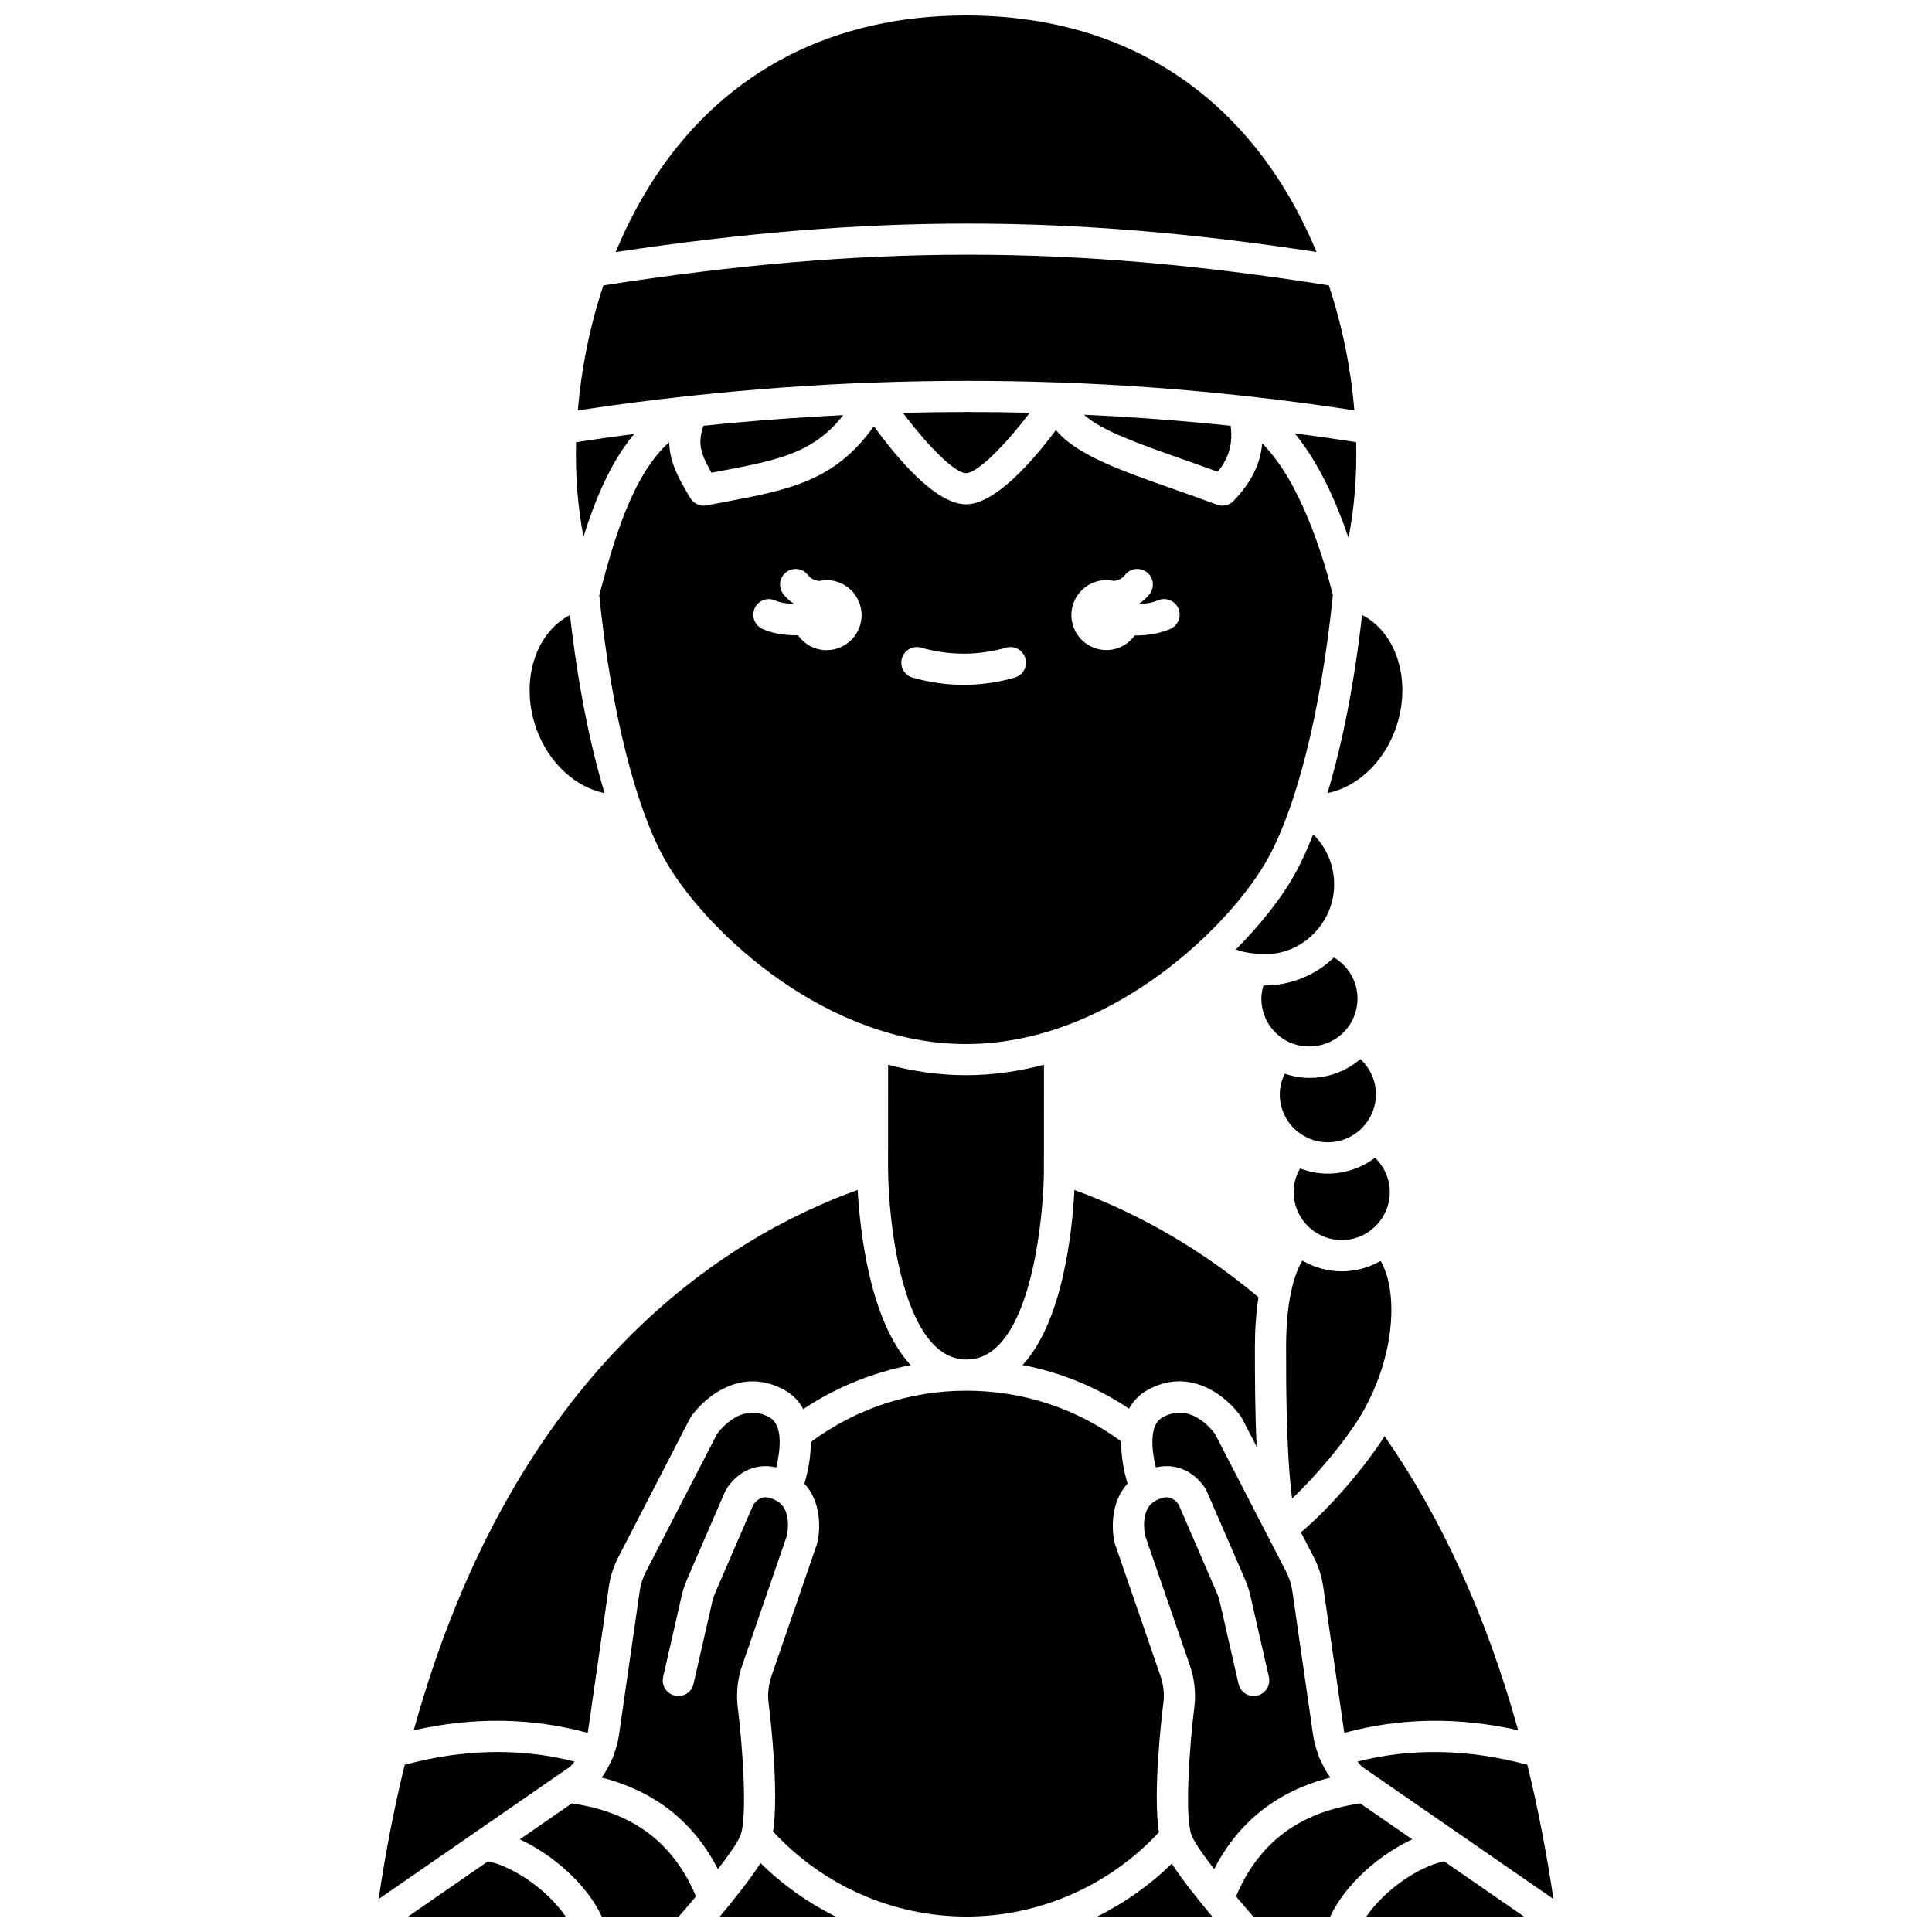 <?xml version="1.0" encoding="UTF-8"?>
<!-- Uploaded to: SVG Repo, www.svgrepo.com, Generator: SVG Repo Mixer Tools -->
<svg width="800px" height="800px" version="1.1" viewBox="144 144 512 512" xmlns="http://www.w3.org/2000/svg">
 <defs>
  <clipPath id="h">
   <path d="m434 637h32v14.902h-32z"/>
  </clipPath>
  <clipPath id="g">
   <path d="m347 512h106v139.9h-106z"/>
  </clipPath>
  <clipPath id="f">
   <path d="m334 637h32v14.902h-32z"/>
  </clipPath>
  <clipPath id="e">
   <path d="m506 637h42v14.902h-42z"/>
  </clipPath>
  <clipPath id="d">
   <path d="m307 148.09h186v62.906h-186z"/>
  </clipPath>
  <clipPath id="c">
   <path d="m471 621h48v30.902h-48z"/>
  </clipPath>
  <clipPath id="b">
   <path d="m281 621h48v30.902h-48z"/>
  </clipPath>
  <clipPath id="a">
   <path d="m252 637h42v14.902h-42z"/>
  </clipPath>
 </defs>
 <path d="m489.34 444.89c5.07 3.164 11.914 2.098 15.836-2.203 2.25-2.379 3.461-5.434 3.461-8.652 0-3.609-1.531-6.981-4.109-9.355-3.758 3.184-8.492 4.977-13.484 4.977-2.242 0-4.465-0.406-6.586-1.109-0.82 1.711-1.301 3.582-1.301 5.488-0.004 4.457 2.367 8.609 6.184 10.855z"/>
 <path d="m501.37 286.5c1.531-7.684 2.25-16.262 2.035-25.32-5.422-0.848-10.855-1.625-16.289-2.332 6.367 7.731 11.008 18.117 14.254 27.652z"/>
 <path d="m513.75 337.41c4.566-12.453 0.582-25.641-8.785-30.441-2.023 17.914-5.184 34.035-9.168 47.207 7.578-1.496 14.66-7.82 17.953-16.766z"/>
 <path d="m400.12 504.29c3.176 0 5.926-1.207 8.406-3.688 9.992-10.012 12.137-37.273 12.125-46.938v-0.008l0.008-27.484c-6.633 1.738-13.535 2.766-20.652 2.766-7.113 0-14.02-1.031-20.652-2.769l-0.008 27.473c0.039 14.094 3.852 50.648 20.773 50.648z"/>
 <path d="m488.54 453.64c-1.094 1.887-1.711 4.027-1.711 6.258 0 4.43 2.352 8.598 6.137 10.879 4.777 2.926 11.027 2.301 14.988-1.324 2.801-2.438 4.356-5.894 4.356-9.555 0-3.473-1.469-6.731-3.914-9.078-3.559 2.672-7.949 4.203-12.523 4.203-2.539 0-5.012-0.5-7.332-1.383z"/>
 <path d="m504.37 519.52c0.957-1.562 1.797-3.152 2.582-4.754 0-0.004 0.004-0.008 0.004-0.012 6.887-14.031 7.277-29.062 2.934-36.605-3.082 1.762-6.613 2.766-10.297 2.766-3.672 0-7.269-1-10.457-2.844-1.055 1.801-1.945 3.992-2.613 6.668-1.125 4.457-1.691 9.855-1.691 16.051v0.656c0 9.953 0 27.055 1.582 39.691 6.84-6.453 14.266-15.566 17.957-21.617z"/>
 <path d="m500.89 416.68c1.852-2.277 2.871-5.129 2.871-8.047 0-4.539-2.441-8.641-6.25-10.891-4.926 4.742-11.504 7.422-18.488 7.422-0.066 0-0.125-0.012-0.188-0.012-0.336 1.125-0.559 2.281-0.559 3.481 0 4.637 2.508 8.902 6.539 11.129 5.297 2.957 12.246 1.617 16.074-3.082z"/>
 <path d="m488.76 550.09 3.398 6.578c1.273 2.461 2.113 5.098 2.512 7.836l5.523 38.305c0.02 0.141 0.07 0.277 0.094 0.418 14.707-4.012 30.137-4.273 46.031-0.699-8.305-29.957-20.18-56.113-35.395-77.934-4.805 7.617-13.961 18.598-22.164 25.496z"/>
 <path d="m477.52 487.77c-18.035-15.09-35.695-23.664-48.785-28.406-0.574 11.004-3.078 34.879-13.758 46.387 10.07 1.934 19.605 5.812 28.227 11.562 1.074-1.949 2.606-3.637 4.773-4.867 11.465-6.477 21.332 1.785 24.945 7.066 0.094 0.137 0.184 0.285 0.262 0.434l3.844 7.445c-0.449-9.406-0.461-18.945-0.461-25.961v-0.656c0.004-4.738 0.332-9.074 0.953-13.004z"/>
 <path d="m476.62 396.73c6.535 0.859 12.699-1.668 16.707-6.602 2.777-3.379 4.238-7.445 4.238-11.77 0-5.074-2.059-9.828-5.551-13.238-1.84 4.672-3.801 8.801-5.867 12.25-3.301 5.496-8.32 11.887-14.637 18.25 1.348 0.555 2.902 0.848 5.109 1.109z"/>
 <path d="m503.75 610.83c0.363 0.445 0.711 0.91 1.121 1.312l25.195 17.418c0.02 0.016 0.039 0.023 0.059 0.043l25.551 17.664c-1.832-12.352-4.141-24.277-6.918-35.582-15.602-4.199-30.703-4.496-45.008-0.855z"/>
 <path d="m334.21 268.96c15.992-3.012 25.266-4.785 33.262-14.945-12.344 0.602-24.699 1.539-37.051 2.82-1.414 4.281-1.141 6.766 2.133 12.445z"/>
 <path d="m466.71 269.02c3.047-3.816 4.027-7.344 3.43-12.184-12.918-1.355-25.875-2.328-38.859-2.926 4.465 4.168 14.719 7.781 26.148 11.801 2.992 1.051 6.098 2.144 9.281 3.309z"/>
 <path d="m400 269.38c3.113 0 10.492-7.566 16.895-15.992-11.188-0.273-22.395-0.266-33.609 0.02 6.32 8.418 13.613 15.973 16.715 15.973z"/>
 <path d="m326.98 276.04c-3.836-6.219-5.606-10.438-5.617-14.863-10.012 8.852-14.93 27.105-18.098 38.863l-0.457 1.699c3.137 30.996 9.898 57.641 18.145 71.383 11.031 18.395 42.25 47.562 79.059 47.562 36.809 0 68.027-29.172 79.062-47.559 8.254-13.754 15.02-40.43 18.152-71.465-2.461-9.84-8.496-29.949-18.734-40.164-0.48 5.566-2.914 10.328-7.555 15.219-1.141 1.207-2.898 1.605-4.441 1.023-4.062-1.52-8.027-2.91-11.805-4.242-13.824-4.859-25.504-8.996-30.867-15.527-6.098 8.172-16.051 19.676-23.824 19.676-8.125 0-18.496-12.52-24.414-20.711-10.281 14.547-22.402 16.867-39.844 20.152l-4.469 0.848c-1.688 0.34-3.394-0.43-4.293-1.895zm110.22 21.688c0.691 0 1.355 0.086 2.004 0.23 1.102-0.148 2.137-0.551 2.914-1.57 1.387-1.809 3.981-2.152 5.789-0.766 1.809 1.387 2.152 3.981 0.766 5.785-0.793 1.031-1.734 1.844-2.746 2.547 0.016 0.047 0.027 0.09 0.043 0.137 1.664-0.074 3.379-0.352 4.898-1 2.09-0.895 4.523 0.082 5.422 2.172 0.895 2.098-0.078 4.527-2.172 5.422-2.875 1.227-6.094 1.715-9.133 1.715-0.09 0-0.172-0.012-0.262-0.012-1.684 2.34-4.414 3.883-7.519 3.883-5.121 0-9.277-4.156-9.277-9.277 0-5.109 4.148-9.266 9.273-9.266zm-54.188 20.754c0.621-2.191 2.914-3.484 5.098-2.844 7.488 2.121 15.047 2.121 22.531 0 2.184-0.637 4.477 0.652 5.098 2.844 0.625 2.191-0.652 4.477-2.844 5.098-4.473 1.273-9.02 1.914-13.516 1.914-4.488 0-9.035-0.641-13.516-1.914-2.195-0.617-3.469-2.902-2.852-5.098zm-39.027-13.262c0.93-2.086 3.371-3.023 5.453-2.09 1.355 0.602 3.102 0.871 4.852 0.934 0.012-0.031 0.02-0.066 0.031-0.098-1.012-0.707-1.957-1.516-2.746-2.547-1.387-1.809-1.047-4.398 0.766-5.785 1.812-1.391 4.406-1.051 5.789 0.766 0.785 1.023 1.816 1.418 2.926 1.566 0.645-0.141 1.309-0.227 1.996-0.227 5.121 0 9.277 4.156 9.277 9.277s-4.156 9.277-9.277 9.277c-3.141 0-5.902-1.57-7.578-3.957-0.125 0-0.238 0.02-0.363 0.02-3.113 0-6.348-0.477-9.027-1.672-2.09-0.938-3.027-3.383-2.098-5.465z"/>
 <g clip-path="url(#h)">
  <path d="m434.79 651.9h30.457c-3.578-4.269-7.918-9.699-10.711-14.012-5.859 5.719-12.523 10.418-19.746 14.012z"/>
 </g>
 <g clip-path="url(#g)">
  <path d="m452.37 594.8c0.195-2.188-0.086-4.496-0.852-6.711l-12.008-34.84c-0.051-0.137-0.086-0.277-0.121-0.422-0.906-3.906-0.934-10.957 3.434-15.664-1.008-3.312-1.758-7.293-1.688-11.18-11.969-8.766-26.086-13.43-41.02-13.43-15.051 0-29.254 4.734-41.254 13.609 0.047 3.828-0.699 7.742-1.688 11.004 4.371 4.707 4.336 11.758 3.434 15.664-0.031 0.141-0.07 0.281-0.121 0.422l-12.008 34.84c-0.766 2.215-1.047 4.523-0.836 6.859 0.531 4.211 2.824 23.812 1.234 34.422 13.191 14.309 31.723 22.535 51.234 22.535 19.371 0 37.82-8.152 51.023-22.332-1.637-10.566 0.684-30.41 1.234-34.777z"/>
 </g>
 <g clip-path="url(#f)">
  <path d="m334.76 651.9h30.648c-7.273-3.621-13.973-8.363-19.863-14.141-2.785 4.336-7.172 9.828-10.785 14.141z"/>
 </g>
 <path d="m339.44 595.83c-0.332-3.652 0.09-7.117 1.238-10.438l11.914-34.582c0.188-1.023 1.047-6.699-2.406-8.852-1.582-0.98-2.945-1.34-4.055-1.082-1.32 0.316-2.219 1.484-2.488 1.875l-10 23.113c-0.402 0.93-0.719 1.895-0.945 2.883l-4.906 21.5c-0.508 2.227-2.707 3.625-4.949 3.106-2.227-0.508-3.613-2.723-3.106-4.945l4.906-21.5c0.34-1.473 0.812-2.934 1.418-4.324l10.129-23.402c0.438-0.832 2.875-5.004 7.824-6.285 1.43-0.371 3.387-0.559 5.711-0.008 1.098-4.621 1.824-11.223-1.754-13.246-7.219-4.078-12.844 2.867-13.941 4.363l-18.828 36.457c-0.852 1.641-1.414 3.398-1.676 5.227l-5.523 38.305c-0.266 1.844-0.809 3.613-1.48 5.34-0.02 0.086 0 0.168-0.027 0.258-0.09 0.285-0.25 0.523-0.398 0.773-0.727 1.656-1.57 3.25-2.637 4.711 13.992 3.57 24.328 11.68 30.797 24.273 2.852-3.695 5.191-7.035 5.941-8.867 1.898-4.637 0.699-23.055-0.758-34.652z"/>
 <g clip-path="url(#e)">
  <path d="m506.1 651.9h41.75l-21.164-14.633c-6.785 1.438-15.691 7.504-20.586 14.633z"/>
 </g>
 <g clip-path="url(#d)">
  <path d="m492.89 210.78c-3.031-7.32-6.75-14.387-11.203-20.965-18.488-27.293-46.73-41.719-81.68-41.719-34.883 0-63.082 14.379-81.555 41.582-4.492 6.621-8.234 13.746-11.289 21.121 66.727-10.059 120.07-10.059 185.73-0.02z"/>
 </g>
 <g clip-path="url(#c)">
  <path d="m504.49 621.93c-16.113 2.285-26.906 10.379-32.93 24.637 1.605 1.926 3.152 3.727 4.566 5.336h20.402c4.066-8.699 13.117-16.461 21.738-20.449z"/>
 </g>
 <path d="m496.55 615.07c-1.055-1.445-1.891-3.023-2.613-4.664-0.156-0.266-0.328-0.52-0.426-0.824-0.027-0.09-0.008-0.184-0.031-0.273-0.66-1.719-1.207-3.484-1.469-5.32l-5.523-38.305c-0.266-1.82-0.824-3.582-1.672-5.227l-18.832-36.457c-1.07-1.461-6.703-8.449-13.938-4.363-3.582 2.019-2.856 8.625-1.754 13.246 2.324-0.547 4.277-0.359 5.711 0.008 4.945 1.285 7.379 5.457 7.641 5.93l10.305 23.758c0.602 1.395 1.078 2.852 1.418 4.328l4.906 21.5c0.508 2.223-0.883 4.438-3.106 4.945-2.227 0.52-4.441-0.879-4.949-3.106l-4.906-21.5c-0.223-0.988-0.543-1.957-0.945-2.887l-10-23.109c-0.27-0.391-1.164-1.559-2.488-1.875-1.113-0.262-2.473 0.098-4.055 1.082-3.441 2.144-2.598 7.785-2.402 8.855l11.914 34.578c1.148 3.324 1.57 6.789 1.254 10.289-1.473 11.746-2.672 30.164-0.777 34.797 0.75 1.832 3.094 5.168 5.941 8.867 6.469-12.598 16.805-20.703 30.797-24.273z"/>
 <g clip-path="url(#b)">
  <path d="m295.52 621.93-13.777 9.523c8.617 3.984 17.668 11.746 21.738 20.449h20.402c1.418-1.613 2.961-3.414 4.566-5.336-6.019-14.262-16.816-22.352-32.93-24.637z"/>
 </g>
 <path d="m327.45 248.85c15.742-1.684 31.492-2.844 47.223-3.441 0.074-0.012 0.145 0.004 0.219-0.008 0.266-0.008 0.523-0.012 0.789-0.023 0.09 0.004 0.176-0.02 0.27-0.008 16.223-0.582 32.43-0.586 48.59-0.012 0.086-0.004 0.156-0.051 0.242-0.051 0.117 0 0.215 0.059 0.332 0.066 0.039 0 0.074 0 0.113 0.004 0.121 0.012 0.234-0.012 0.355 0.012 16.148 0.598 32.254 1.793 48.293 3.543 0.219 0.012 0.43 0.023 0.645 0.07 9.496 1.051 18.965 2.297 28.41 3.746-0.918-10.875-3.121-22.148-6.777-33.117-68.355-10.848-122.75-10.84-192.25 0.004-3.652 10.965-5.859 22.246-6.781 33.125 9.891-1.5 19.793-2.781 29.691-3.848 0.219-0.023 0.43-0.062 0.637-0.062z"/>
 <path d="m304.22 354.18c-3.981-13.168-7.141-29.285-9.168-47.195-9.391 4.848-13.363 18.008-8.805 30.434 3.285 8.934 10.398 15.266 17.973 16.762z"/>
 <path d="m312.07 259c-5.137 0.672-10.277 1.398-15.41 2.188-0.215 8.953 0.484 17.43 1.969 25.051 2.934-9.367 7.055-19.641 13.441-27.238z"/>
 <path d="m269.96 629.56 25.184-17.414c0.41-0.41 0.754-0.867 1.121-1.312-14.316-3.648-29.418-3.356-45.012 0.855-2.777 11.305-5.09 23.23-6.922 35.59l25.555-17.664c0.023-0.02 0.047-0.039 0.074-0.055z"/>
 <path d="m299.73 603.23c0.023-0.141 0.074-0.277 0.094-0.418l5.523-38.305c0.398-2.738 1.238-5.379 2.512-7.836l18.965-36.723c0.078-0.148 0.164-0.297 0.262-0.434 3.609-5.277 13.469-13.539 24.945-7.066 2.215 1.25 3.762 2.984 4.84 4.984 8.602-5.75 18.316-9.688 28.465-11.664-10.812-11.684-13.43-35.461-14.051-46.422-34.891 12.543-91.16 47.359-117.64 143.19 15.906-3.59 31.355-3.324 46.09 0.691z"/>
 <g clip-path="url(#a)">
  <path d="m273.32 637.27-21.164 14.633h41.75c-4.894-7.133-13.801-13.199-20.586-14.633z"/>
 </g>
</svg>